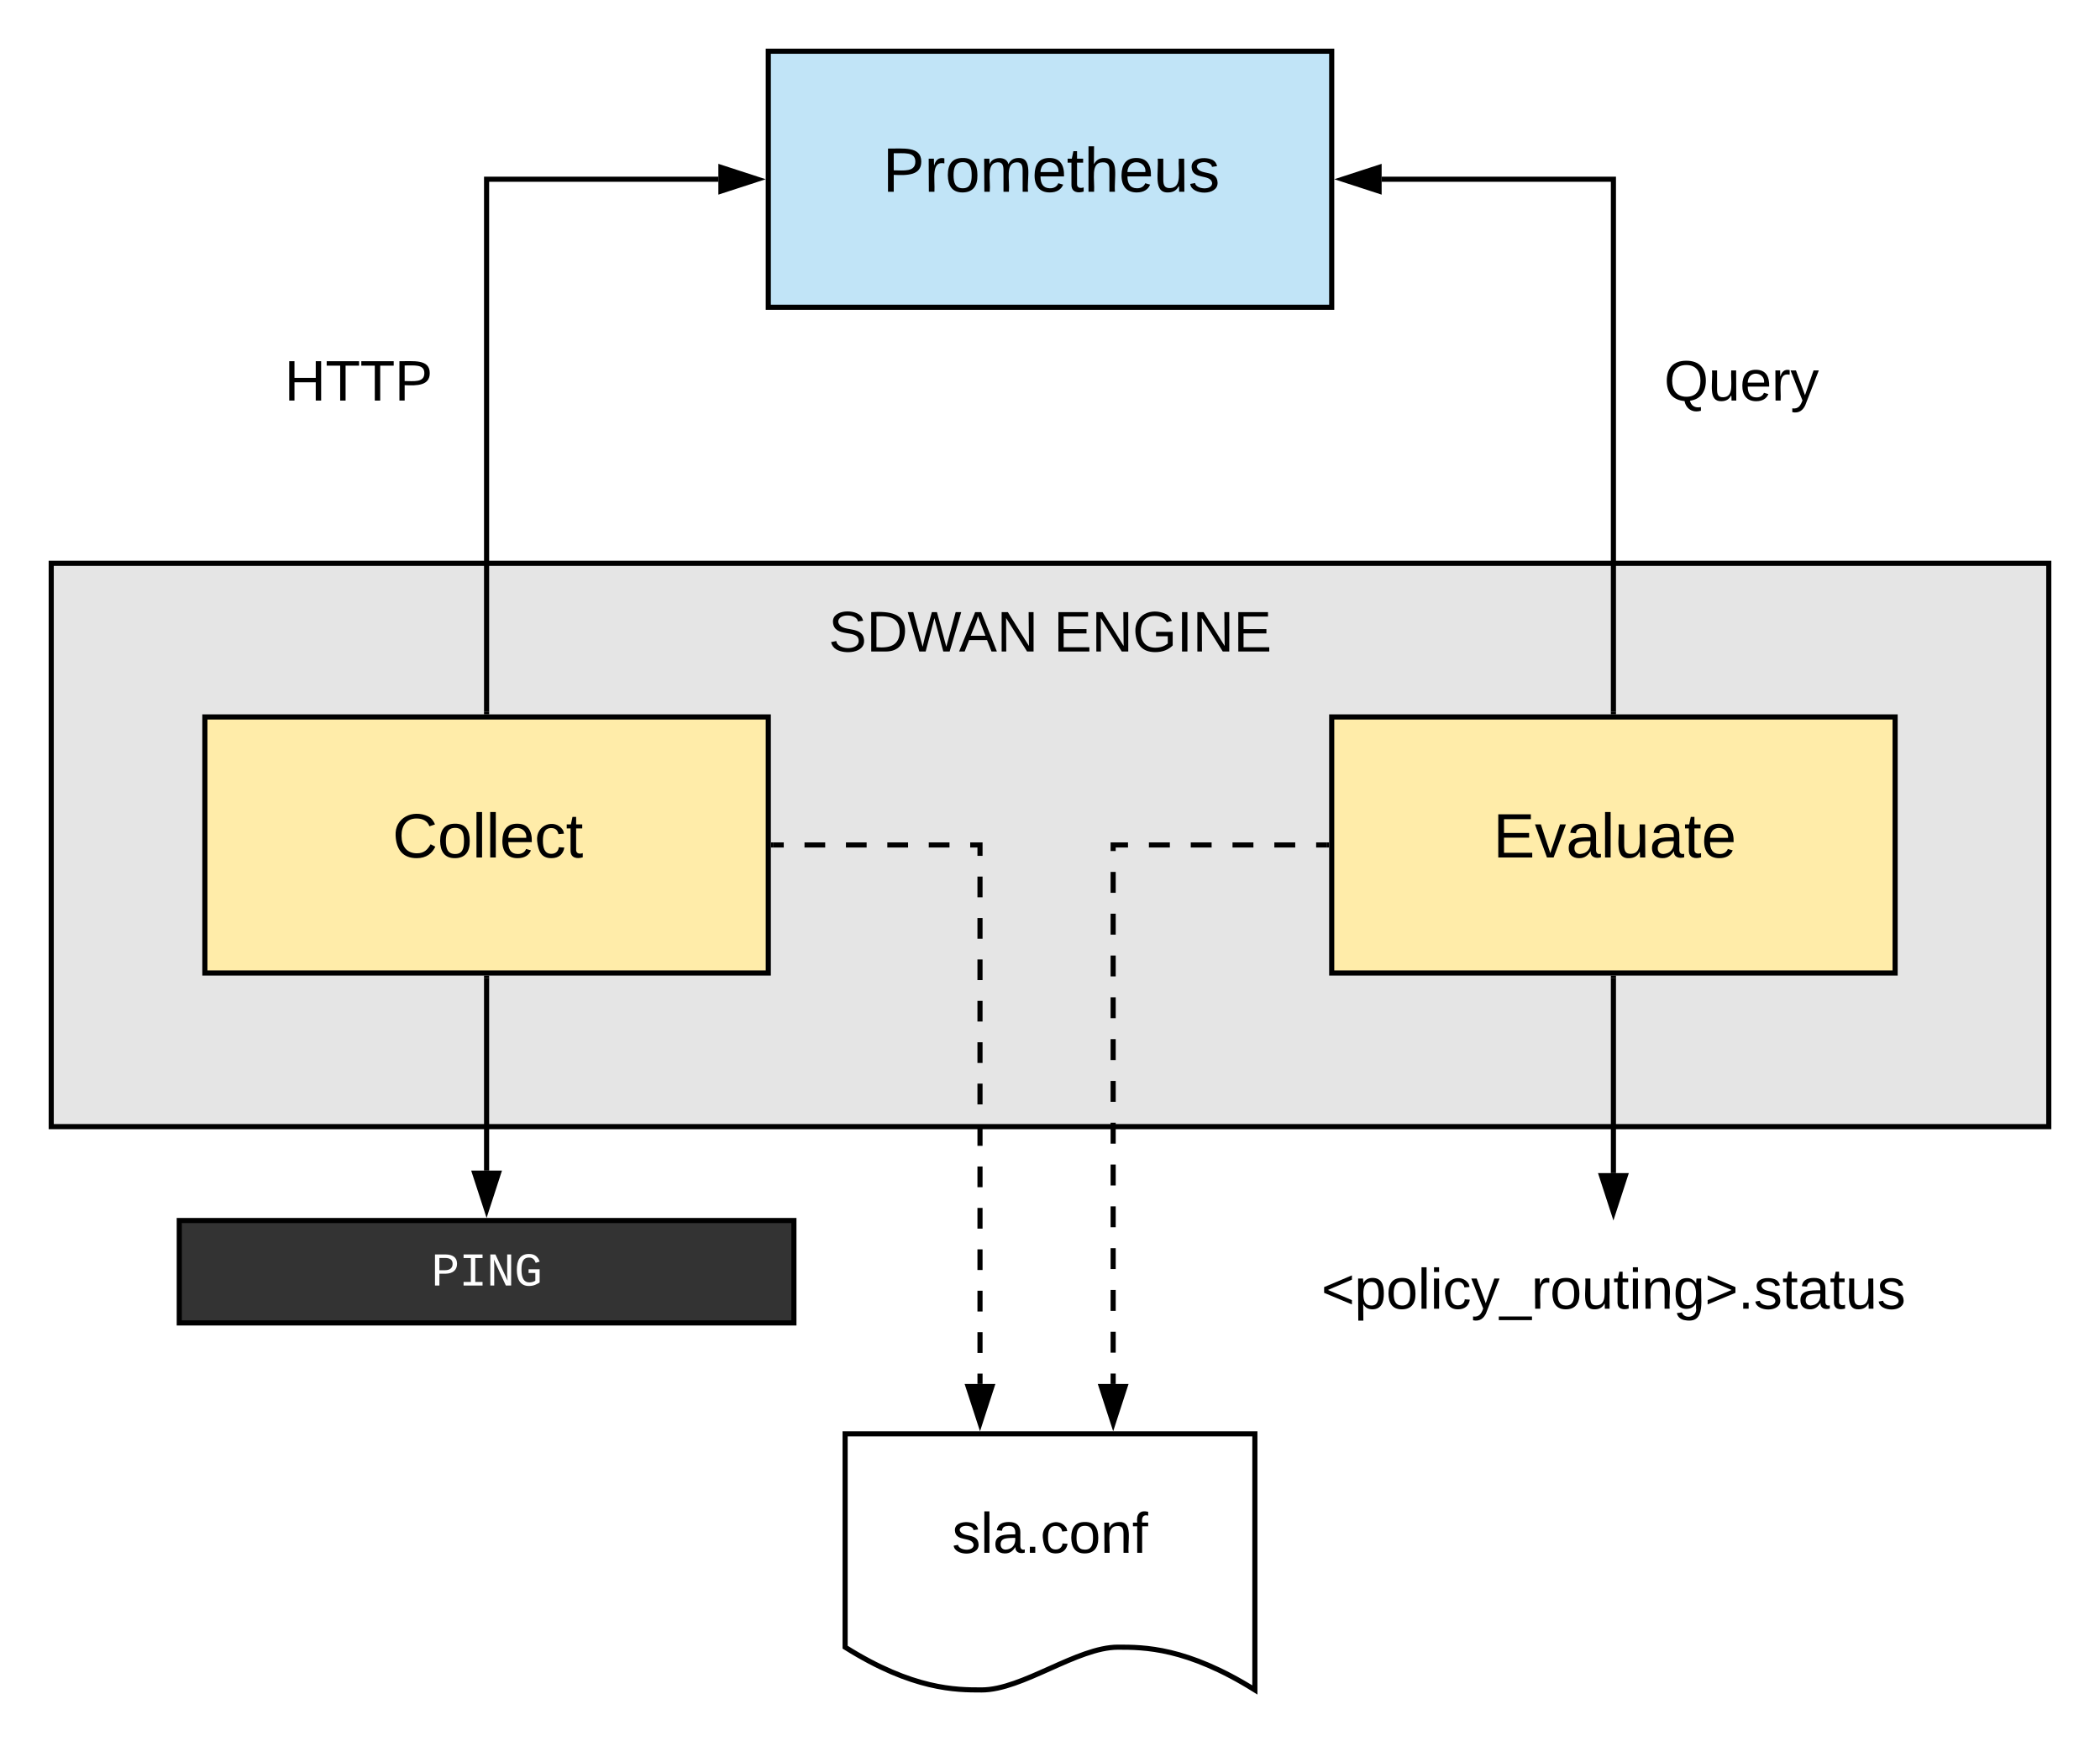<svg xmlns="http://www.w3.org/2000/svg" xmlns:xlink="http://www.w3.org/1999/xlink" xmlns:lucid="lucid" width="820" height="680"><g transform="translate(-240 -200)" lucid:page-tab-id="0_0"><path d="M0 0h1360v1760H0z" fill="#fff"/><path d="M260 420h780v220H260z" stroke="#000" stroke-width="2" fill="#e5e5e5"/><path d="M530 420h240v60H530z" stroke="#000" stroke-opacity="0" stroke-width="2" fill="#fff" fill-opacity="0"/><use xlink:href="#a" transform="matrix(1,0,0,1,535,425) translate(28.519 29.444)"/><use xlink:href="#b" transform="matrix(1,0,0,1,535,425) translate(116.42 29.444)"/><path d="M320 480h220v100H320z" stroke="#000" stroke-width="2" fill="#ffeca9"/><use xlink:href="#c" transform="matrix(1,0,0,1,325,485) translate(68.256 49.889)"/><path d="M760 480h220v100H760z" stroke="#000" stroke-width="2" fill="#ffeca9"/><use xlink:href="#d" transform="matrix(1,0,0,1,765,485) translate(58.003 49.889)"/><path d="M540 220h220v100H540z" stroke="#000" stroke-width="2" fill="#c1e4f7"/><use xlink:href="#e" transform="matrix(1,0,0,1,545,225) translate(39.704 49.889)"/><path d="M260 320h240v63.33H260z" stroke="#000" stroke-opacity="0" stroke-width="2" fill="#fff" fill-opacity="0"/><use xlink:href="#f" transform="matrix(1,0,0,1,265,325) translate(86.08 31.444)"/><path d="M870 478V270h-90.5" stroke="#000" stroke-width="2" fill="none"/><path d="M871 479h-2v-1.03h2z"/><path d="M764.24 270l14.26-4.64v9.28z" stroke="#000" stroke-width="2"/><path d="M800 320h240v63.33H800z" stroke="#000" stroke-opacity="0" stroke-width="2" fill="#fff" fill-opacity="0"/><use xlink:href="#g" transform="matrix(1,0,0,1,805,325) translate(84.784 31.444)"/><path d="M750 676.67h240v60H750z" stroke="#000" stroke-opacity="0" stroke-width="2" fill="#fff" fill-opacity="0"/><use xlink:href="#h" transform="matrix(1,0,0,1,755,681.667) translate(0.926 29.444)"/><path d="M870 582v76.16" stroke="#000" stroke-width="2" fill="none"/><path d="M871 582.03h-2V581h2z"/><path d="M870 673.43l-4.64-14.27h9.28z" stroke="#000" stroke-width="2"/><path d="M310 676.67h240v40H310z" stroke="#000" stroke-width="2" fill="#333"/><use xlink:href="#i" transform="matrix(1,0,0,1,315,681.667) translate(93.396 20.396)"/><path d="M430 582v75.16" stroke="#000" stroke-width="2" fill="none"/><path d="M431 582.03h-2V581h2z"/><path d="M430 672.43l-4.64-14.27h9.28z" stroke="#000" stroke-width="2"/><path d="M570 760h160v100c-26.72-16.7-43.36-16.7-53.44-16.7-16 0-37.28 16.7-53.28 16.7-9.92 0-26.72 0-53.28-16.7z" stroke="#000" stroke-width="2" fill="#fff"/><use xlink:href="#j" transform="matrix(1,0,0,1,575,765) translate(36.759 41.444)"/><path d="M758 530h-83.33v210.5" fill="none"/><path d="M758 530h-4.08m-8.16 0h-8.16m-8.17 0h-8.16m-8.16 0h-8.15m-8.16 0h-8.18m-8.16 0h-5.8v2.37m0 8.16v8.16m0 8.15v8.17m0 8.16v8.16m0 8.16v8.16m0 8.17V614m0 8.15v8.16m0 8.17v8.17m0 8.16v8.16m0 8.16v8.16m0 8.17v8.16m0 8.17v8.16m0 8.16v8.16m0 8.16v4.08" stroke="#000" stroke-width="2" fill="none"/><path d="M759 531h-1.03v-2H759z"/><path d="M674.67 755.76l-4.64-14.26h9.27z" stroke="#000" stroke-width="2"/><path d="M542 530h80.67v210.5" fill="none"/><path d="M542 530h4.04m8.1 0h8.08m8.1 0h8.08m8.08 0h8.1m8.08 0h8.1m8.08 0h3.83v4.26m0 8.08v8.1m0 8.08v8.1m0 8.08v8.08m0 8.1v8.08m0 8.1v8.08m0 8.08v8.1m0 8.08v8.1m0 8.08v8.08m0 8.1v8.08m0 8.1V696m0 8.1v8.1m0 8.08v8.1m0 8.07v4.05" stroke="#000" stroke-width="2" fill="none"/><path d="M542.03 531H541v-2h1.03z"/><path d="M622.67 755.76l-4.64-14.26h9.27z" stroke="#000" stroke-width="2"/><path d="M430 478V270h90.5" stroke="#000" stroke-width="2" fill="none"/><path d="M431 479h-2v-1.03h2z"/><path d="M535.76 270l-14.26 4.64v-9.28z" stroke="#000" stroke-width="2"/><defs><path d="M185-189c-5-48-123-54-124 2 14 75 158 14 163 119 3 78-121 87-175 55-17-10-28-26-33-46l33-7c5 56 141 63 141-1 0-78-155-14-162-118-5-82 145-84 179-34 5 7 8 16 11 25" id="k"/><path d="M30-248c118-7 216 8 213 122C240-48 200 0 122 0H30v-248zM63-27c89 8 146-16 146-99s-60-101-146-95v194" id="l"/><path d="M266 0h-40l-56-210L115 0H75L2-248h35L96-30l15-64 43-154h32l59 218 59-218h35" id="m"/><path d="M205 0l-28-72H64L36 0H1l101-248h38L239 0h-34zm-38-99l-47-123c-12 45-31 82-46 123h93" id="n"/><path d="M190 0L58-211 59 0H30v-248h39L202-35l-2-213h31V0h-41" id="o"/><g id="a"><use transform="matrix(0.062,0,0,0.062,0,0)" xlink:href="#k"/><use transform="matrix(0.062,0,0,0.062,14.815,0)" xlink:href="#l"/><use transform="matrix(0.062,0,0,0.062,30.802,0)" xlink:href="#m"/><use transform="matrix(0.062,0,0,0.062,50.926,0)" xlink:href="#n"/><use transform="matrix(0.062,0,0,0.062,65.741,0)" xlink:href="#o"/></g><path d="M30 0v-248h187v28H63v79h144v27H63v87h162V0H30" id="p"/><path d="M143 4C61 4 22-44 18-125c-5-107 100-154 193-111 17 8 29 25 37 43l-32 9c-13-25-37-40-76-40-61 0-88 39-88 99 0 61 29 100 91 101 35 0 62-11 79-27v-45h-74v-28h105v86C228-13 192 4 143 4" id="q"/><path d="M33 0v-248h34V0H33" id="r"/><g id="b"><use transform="matrix(0.062,0,0,0.062,0,0)" xlink:href="#p"/><use transform="matrix(0.062,0,0,0.062,14.815,0)" xlink:href="#o"/><use transform="matrix(0.062,0,0,0.062,30.802,0)" xlink:href="#q"/><use transform="matrix(0.062,0,0,0.062,48.086,0)" xlink:href="#r"/><use transform="matrix(0.062,0,0,0.062,54.259,0)" xlink:href="#o"/><use transform="matrix(0.062,0,0,0.062,70.247,0)" xlink:href="#p"/></g><path d="M212-179c-10-28-35-45-73-45-59 0-87 40-87 99 0 60 29 101 89 101 43 0 62-24 78-52l27 14C228-24 195 4 139 4 59 4 22-46 18-125c-6-104 99-153 187-111 19 9 31 26 39 46" id="s"/><path d="M100-194c62-1 85 37 85 99 1 63-27 99-86 99S16-35 15-95c0-66 28-99 85-99zM99-20c44 1 53-31 53-75 0-43-8-75-51-75s-53 32-53 75 10 74 51 75" id="t"/><path d="M24 0v-261h32V0H24" id="u"/><path d="M100-194c63 0 86 42 84 106H49c0 40 14 67 53 68 26 1 43-12 49-29l28 8c-11 28-37 45-77 45C44 4 14-33 15-96c1-61 26-98 85-98zm52 81c6-60-76-77-97-28-3 7-6 17-6 28h103" id="v"/><path d="M96-169c-40 0-48 33-48 73s9 75 48 75c24 0 41-14 43-38l32 2c-6 37-31 61-74 61-59 0-76-41-82-99-10-93 101-131 147-64 4 7 5 14 7 22l-32 3c-4-21-16-35-41-35" id="w"/><path d="M59-47c-2 24 18 29 38 22v24C64 9 27 4 27-40v-127H5v-23h24l9-43h21v43h35v23H59v120" id="x"/><g id="c"><use transform="matrix(0.068,0,0,0.068,0,0)" xlink:href="#s"/><use transform="matrix(0.068,0,0,0.068,17.586,0)" xlink:href="#t"/><use transform="matrix(0.068,0,0,0.068,31.167,0)" xlink:href="#u"/><use transform="matrix(0.068,0,0,0.068,36.531,0)" xlink:href="#u"/><use transform="matrix(0.068,0,0,0.068,41.895,0)" xlink:href="#v"/><use transform="matrix(0.068,0,0,0.068,55.475,0)" xlink:href="#w"/><use transform="matrix(0.068,0,0,0.068,67.698,0)" xlink:href="#x"/></g><path d="M108 0H70L1-190h34L89-25l56-165h34" id="y"/><path d="M141-36C126-15 110 5 73 4 37 3 15-17 15-53c-1-64 63-63 125-63 3-35-9-54-41-54-24 1-41 7-42 31l-33-3c5-37 33-52 76-52 45 0 72 20 72 64v82c-1 20 7 32 28 27v20c-31 9-61-2-59-35zM48-53c0 20 12 33 32 33 41-3 63-29 60-74-43 2-92-5-92 41" id="z"/><path d="M84 4C-5 8 30-112 23-190h32v120c0 31 7 50 39 49 72-2 45-101 50-169h31l1 190h-30c-1-10 1-25-2-33-11 22-28 36-60 37" id="A"/><g id="d"><use transform="matrix(0.068,0,0,0.068,0,0)" xlink:href="#p"/><use transform="matrix(0.068,0,0,0.068,16.296,0)" xlink:href="#y"/><use transform="matrix(0.068,0,0,0.068,28.519,0)" xlink:href="#z"/><use transform="matrix(0.068,0,0,0.068,42.099,0)" xlink:href="#u"/><use transform="matrix(0.068,0,0,0.068,47.463,0)" xlink:href="#A"/><use transform="matrix(0.068,0,0,0.068,61.043,0)" xlink:href="#z"/><use transform="matrix(0.068,0,0,0.068,74.623,0)" xlink:href="#x"/><use transform="matrix(0.068,0,0,0.068,81.414,0)" xlink:href="#v"/></g><path d="M30-248c87 1 191-15 191 75 0 78-77 80-158 76V0H30v-248zm33 125c57 0 124 11 124-50 0-59-68-47-124-48v98" id="B"/><path d="M114-163C36-179 61-72 57 0H25l-1-190h30c1 12-1 29 2 39 6-27 23-49 58-41v29" id="C"/><path d="M210-169c-67 3-38 105-44 169h-31v-121c0-29-5-50-35-48C34-165 62-65 56 0H25l-1-190h30c1 10-1 24 2 32 10-44 99-50 107 0 11-21 27-35 58-36 85-2 47 119 55 194h-31v-121c0-29-5-49-35-48" id="D"/><path d="M106-169C34-169 62-67 57 0H25v-261h32l-1 103c12-21 28-36 61-36 89 0 53 116 60 194h-32v-121c2-32-8-49-39-48" id="E"/><path d="M135-143c-3-34-86-38-87 0 15 53 115 12 119 90S17 21 10-45l28-5c4 36 97 45 98 0-10-56-113-15-118-90-4-57 82-63 122-42 12 7 21 19 24 35" id="F"/><g id="e"><use transform="matrix(0.068,0,0,0.068,0,0)" xlink:href="#B"/><use transform="matrix(0.068,0,0,0.068,16.296,0)" xlink:href="#C"/><use transform="matrix(0.068,0,0,0.068,24.377,0)" xlink:href="#t"/><use transform="matrix(0.068,0,0,0.068,37.957,0)" xlink:href="#D"/><use transform="matrix(0.068,0,0,0.068,58.259,0)" xlink:href="#v"/><use transform="matrix(0.068,0,0,0.068,71.84,0)" xlink:href="#x"/><use transform="matrix(0.068,0,0,0.068,78.63,0)" xlink:href="#E"/><use transform="matrix(0.068,0,0,0.068,92.21,0)" xlink:href="#v"/><use transform="matrix(0.068,0,0,0.068,105.79,0)" xlink:href="#A"/><use transform="matrix(0.068,0,0,0.068,119.37,0)" xlink:href="#F"/></g><path d="M197 0v-115H63V0H30v-248h33v105h134v-105h34V0h-34" id="G"/><path d="M127-220V0H93v-220H8v-28h204v28h-85" id="H"/><g id="f"><use transform="matrix(0.062,0,0,0.062,0,0)" xlink:href="#G"/><use transform="matrix(0.062,0,0,0.062,15.988,0)" xlink:href="#H"/><use transform="matrix(0.062,0,0,0.062,29.506,0)" xlink:href="#H"/><use transform="matrix(0.062,0,0,0.062,43.025,0)" xlink:href="#B"/></g><path d="M140-251c81 0 123 46 123 126C263-53 228-8 163 1c7 30 30 48 69 40v23c-55 16-95-15-103-61C56-3 17-48 17-125c0-80 42-126 123-126zm0 227c63 0 89-41 89-101s-29-99-89-99c-61 0-89 39-89 99S79-25 140-24" id="I"/><path d="M179-190L93 31C79 59 56 82 12 73V49c39 6 53-20 64-50L1-190h34L92-34l54-156h33" id="J"/><g id="g"><use transform="matrix(0.062,0,0,0.062,0,0)" xlink:href="#I"/><use transform="matrix(0.062,0,0,0.062,17.284,0)" xlink:href="#A"/><use transform="matrix(0.062,0,0,0.062,29.63,0)" xlink:href="#v"/><use transform="matrix(0.062,0,0,0.062,41.975,0)" xlink:href="#C"/><use transform="matrix(0.062,0,0,0.062,49.321,0)" xlink:href="#J"/></g><path d="M18-100v-36l175-74v27L42-118l151 64v27" id="K"/><path d="M115-194c55 1 70 41 70 98S169 2 115 4C84 4 66-9 55-30l1 105H24l-1-265h31l2 30c10-21 28-34 59-34zm-8 174c40 0 45-34 45-75s-6-73-45-74c-42 0-51 32-51 76 0 43 10 73 51 73" id="L"/><path d="M24-231v-30h32v30H24zM24 0v-190h32V0H24" id="M"/><path d="M-5 72V49h209v23H-5" id="N"/><path d="M117-194c89-4 53 116 60 194h-32v-121c0-31-8-49-39-48C34-167 62-67 57 0H25l-1-190h30c1 10-1 24 2 32 11-22 29-35 61-36" id="O"/><path d="M177-190C167-65 218 103 67 71c-23-6-38-20-44-43l32-5c15 47 100 32 89-28v-30C133-14 115 1 83 1 29 1 15-40 15-95c0-56 16-97 71-98 29-1 48 16 59 35 1-10 0-23 2-32h30zM94-22c36 0 50-32 50-73 0-42-14-75-50-75-39 0-46 34-46 75s6 73 46 73" id="P"/><path d="M18-27v-27l151-64-151-65v-27l175 74v36" id="Q"/><path d="M33 0v-38h34V0H33" id="R"/><g id="h"><use transform="matrix(0.062,0,0,0.062,0,0)" xlink:href="#K"/><use transform="matrix(0.062,0,0,0.062,12.963,0)" xlink:href="#L"/><use transform="matrix(0.062,0,0,0.062,25.309,0)" xlink:href="#t"/><use transform="matrix(0.062,0,0,0.062,37.654,0)" xlink:href="#u"/><use transform="matrix(0.062,0,0,0.062,42.531,0)" xlink:href="#M"/><use transform="matrix(0.062,0,0,0.062,47.407,0)" xlink:href="#w"/><use transform="matrix(0.062,0,0,0.062,58.519,0)" xlink:href="#J"/><use transform="matrix(0.062,0,0,0.062,69.63,0)" xlink:href="#N"/><use transform="matrix(0.062,0,0,0.062,81.975,0)" xlink:href="#C"/><use transform="matrix(0.062,0,0,0.062,89.321,0)" xlink:href="#t"/><use transform="matrix(0.062,0,0,0.062,101.667,0)" xlink:href="#A"/><use transform="matrix(0.062,0,0,0.062,114.012,0)" xlink:href="#x"/><use transform="matrix(0.062,0,0,0.062,120.185,0)" xlink:href="#M"/><use transform="matrix(0.062,0,0,0.062,125.062,0)" xlink:href="#O"/><use transform="matrix(0.062,0,0,0.062,137.407,0)" xlink:href="#P"/><use transform="matrix(0.062,0,0,0.062,149.753,0)" xlink:href="#Q"/><use transform="matrix(0.062,0,0,0.062,162.716,0)" xlink:href="#R"/><use transform="matrix(0.062,0,0,0.062,168.889,0)" xlink:href="#F"/><use transform="matrix(0.062,0,0,0.062,180,0)" xlink:href="#x"/><use transform="matrix(0.062,0,0,0.062,186.173,0)" xlink:href="#z"/><use transform="matrix(0.062,0,0,0.062,198.519,0)" xlink:href="#x"/><use transform="matrix(0.062,0,0,0.062,204.691,0)" xlink:href="#A"/><use transform="matrix(0.062,0,0,0.062,217.037,0)" xlink:href="#F"/></g><path fill="#fff" d="M622-1349c296 4 497 117 497 404 0 282-193 424-485 431H353V0H162v-1349h460zm-15 684c195-3 320-88 320-277 0-184-129-255-328-254H353v531h254" id="S"/><path fill="#fff" d="M202-1349h823v156H709v1037h316V0H202v-156h316v-1037H202v-156" id="T"/><path fill="#fff" d="M912-211c-10-84-18-177-18-274v-864h172V0H836L316-1130c7 79 16 167 16 254V0H162v-1349h222" id="U"/><path fill="#fff" d="M655-135c108 0 195-33 260-74v-336H622v-160h479v572C981-54 839 20 639 20c-388 0-526-306-526-701 0-406 129-689 529-689 261 0 392 137 461 331l-171 56c-47-131-122-231-288-231-281 0-330 245-330 533 0 179 28 314 84 407s142 139 257 139" id="V"/><g id="i"><use transform="matrix(0.009,0,0,0.009,0,0)" xlink:href="#S"/><use transform="matrix(0.009,0,0,0.009,10.802,0)" xlink:href="#T"/><use transform="matrix(0.009,0,0,0.009,21.604,0)" xlink:href="#U"/><use transform="matrix(0.009,0,0,0.009,32.405,0)" xlink:href="#V"/></g><path d="M101-234c-31-9-42 10-38 44h38v23H63V0H32v-167H5v-23h27c-7-52 17-82 69-68v24" id="W"/><g id="j"><use transform="matrix(0.062,0,0,0.062,0,0)" xlink:href="#F"/><use transform="matrix(0.062,0,0,0.062,11.111,0)" xlink:href="#u"/><use transform="matrix(0.062,0,0,0.062,15.988,0)" xlink:href="#z"/><use transform="matrix(0.062,0,0,0.062,28.333,0)" xlink:href="#R"/><use transform="matrix(0.062,0,0,0.062,34.506,0)" xlink:href="#w"/><use transform="matrix(0.062,0,0,0.062,45.617,0)" xlink:href="#t"/><use transform="matrix(0.062,0,0,0.062,57.963,0)" xlink:href="#O"/><use transform="matrix(0.062,0,0,0.062,70.309,0)" xlink:href="#W"/></g></defs></g></svg>